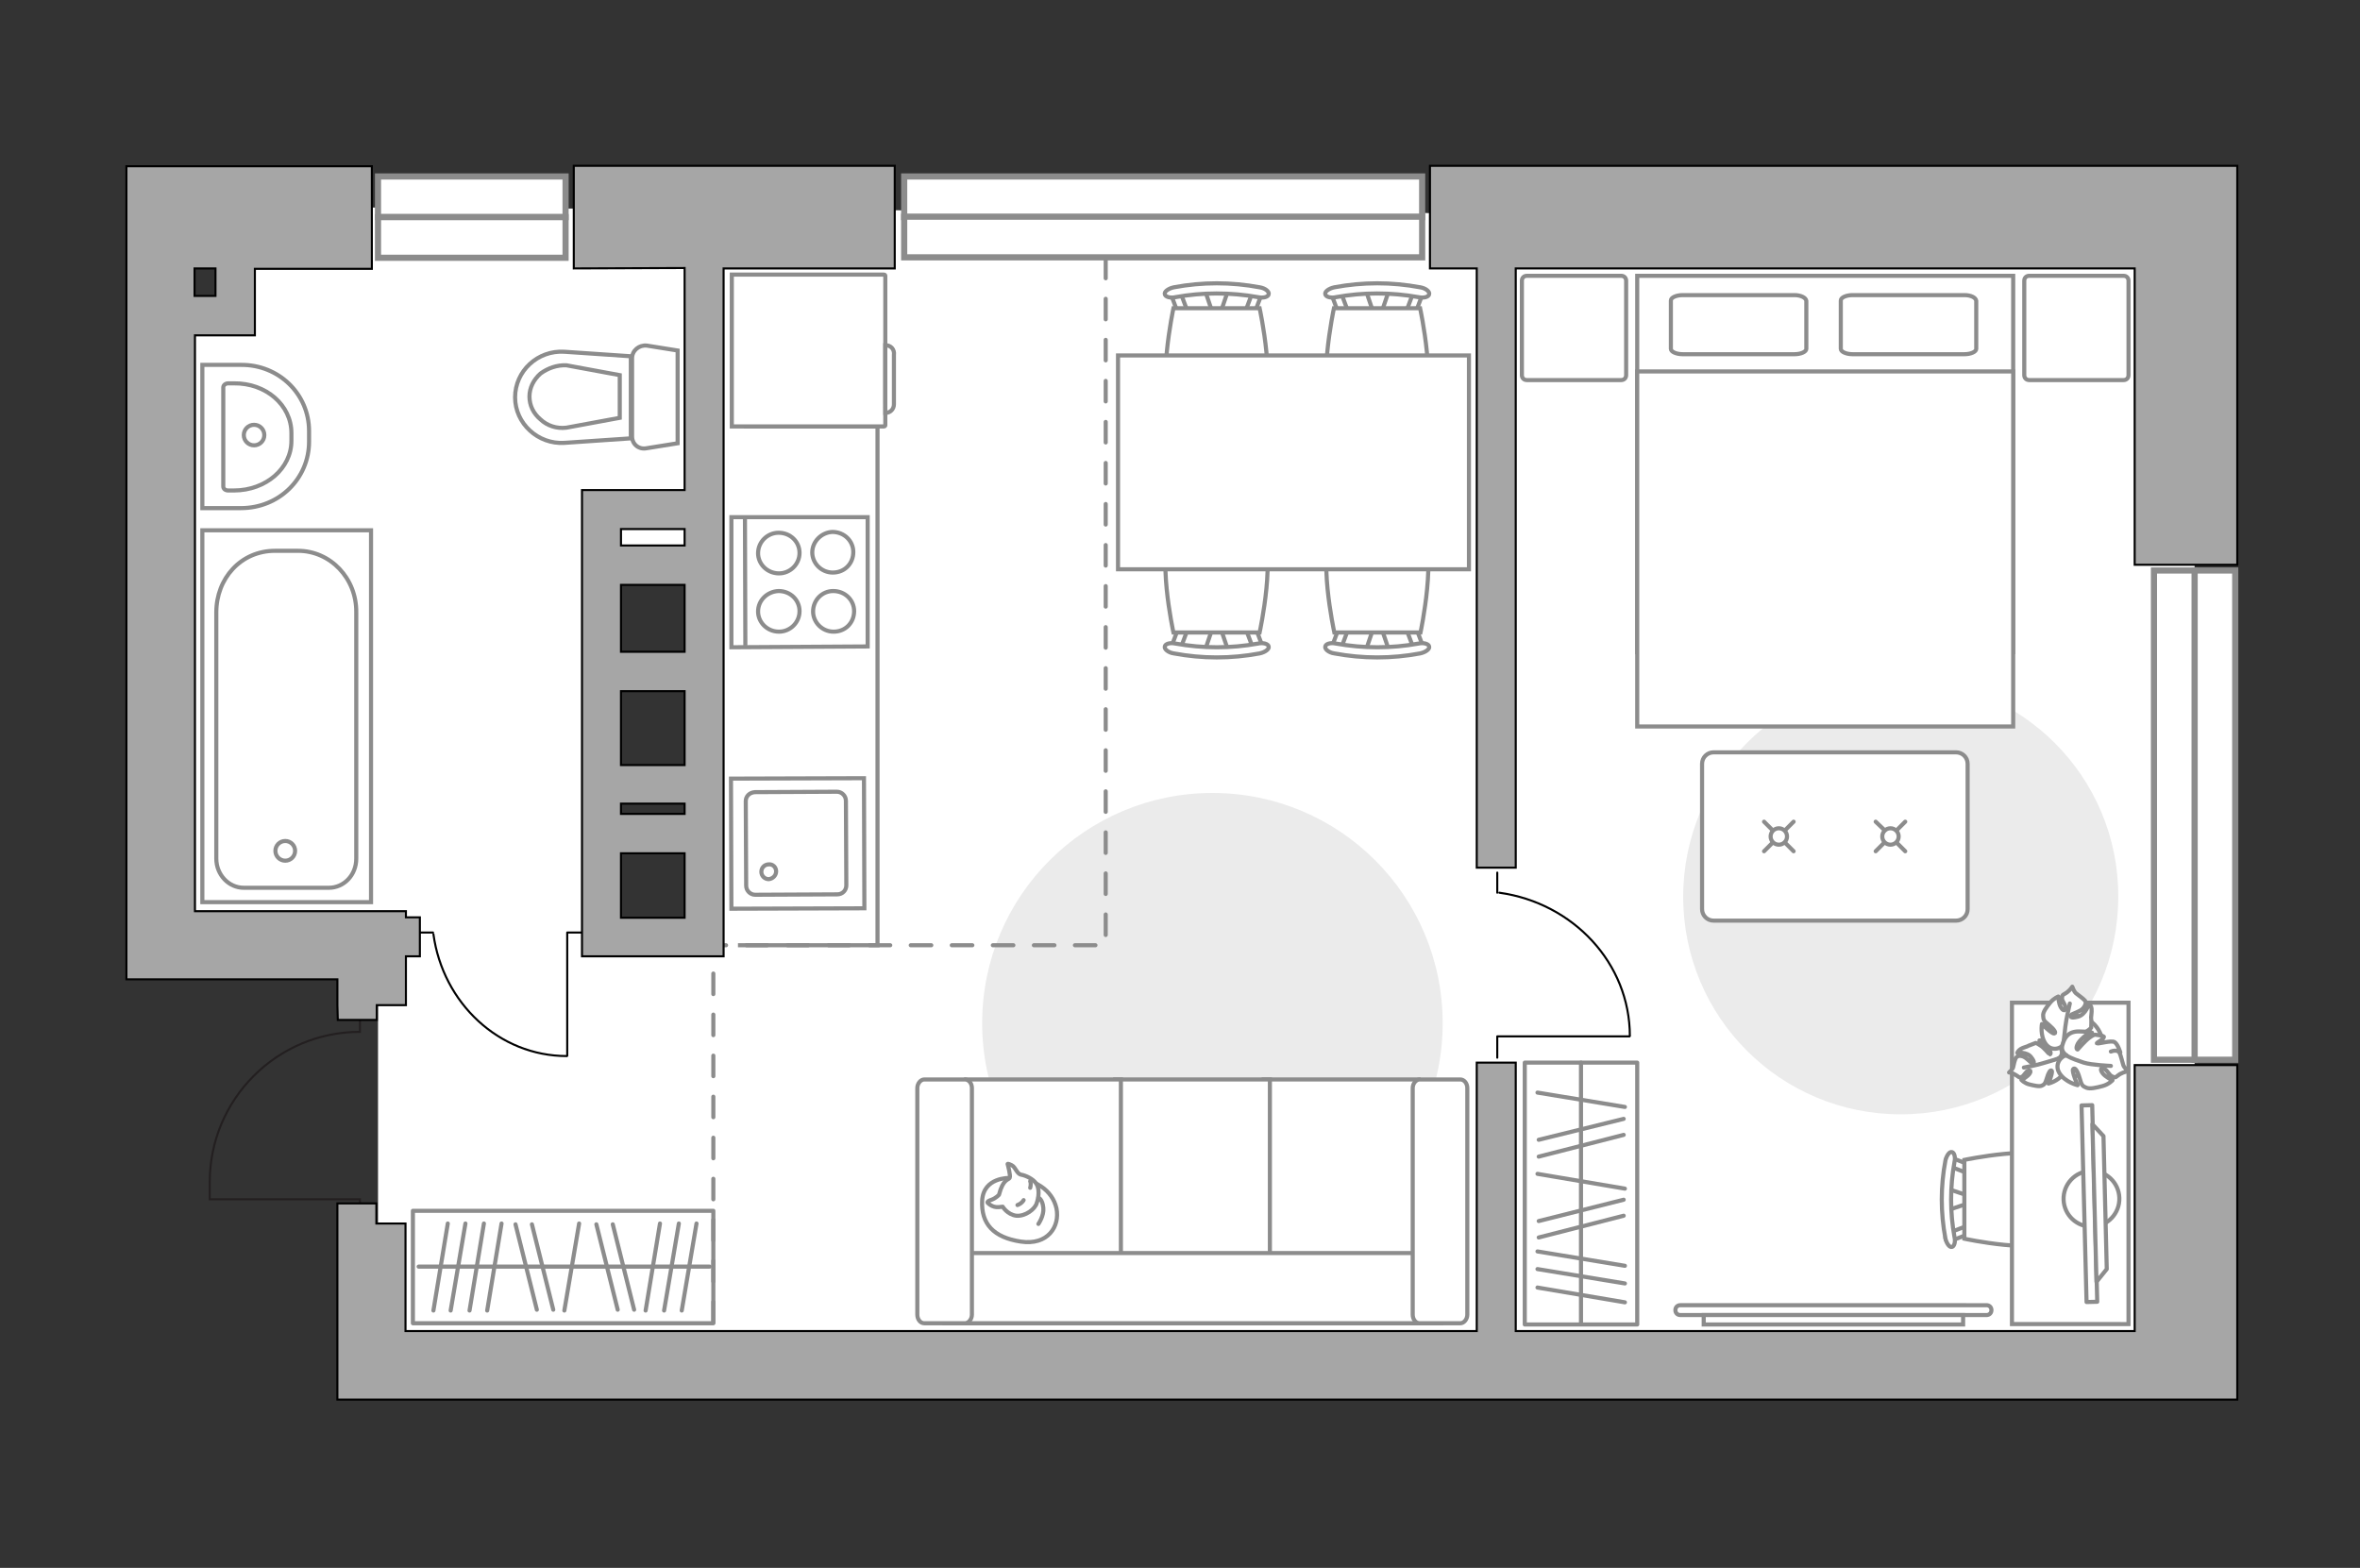 <?xml version="1.0" encoding="utf-8"?>
<!-- Generator: Adobe Illustrator 25.1.0, SVG Export Plug-In . SVG Version: 6.00 Build 0)  -->
<svg version="1.1" id="Слой_1" xmlns="http://www.w3.org/2000/svg" xmlns:xlink="http://www.w3.org/1999/xlink" x="0px" y="0px"
	 viewBox="0 0 575 382" style="enable-background:new 0 0 575 382;" xml:space="preserve">
<rect x="0" y="0" width="575" height="382" fill="#333333" stroke="none"/>
<style type="text/css">
	.st0{fill:#FFFFFF;}
	.st1{fill:#EBEBEB;}
	.st2{fill:#FFFFFF;stroke:#8C8C8C;stroke-miterlimit:10;}
	.st3{fill:#FFFFFF;stroke:#8C8C8C;stroke-linecap:round;stroke-linejoin:round;stroke-miterlimit:10;}
	.st4{fill:none;stroke:#8C8C8C;stroke-linecap:round;stroke-linejoin:round;stroke-miterlimit:10;}
	.st5{fill:none;stroke:#000000;stroke-width:0.5;stroke-linecap:round;stroke-linejoin:round;stroke-miterlimit:10;}
	.st6{fill:none;stroke:#8C8C8C;stroke-miterlimit:10;}
	.st7{fill:#FFFFFF;stroke:#8C8C8C;stroke-width:1;stroke-linecap:round;stroke-linejoin:round;stroke-miterlimit:9.999;}
	.st8{fill:#FFFFFF;stroke:#8C8C8C;stroke-width:1;stroke-linecap:round;stroke-linejoin:round;stroke-miterlimit:10.001;}
	.st9{fill:none;stroke:#8C8C8C;stroke-linecap:round;stroke-miterlimit:10;}
	.st10{fill:#FFFFFF;stroke:#8C8C8C;stroke-linecap:round;stroke-miterlimit:10;}
	.st11{fill:none;stroke:#231F20;stroke-width:0.5;stroke-miterlimit:10;}
	.st12{fill:none;stroke:#8C8C8C;stroke-linecap:round;stroke-miterlimit:10;stroke-dasharray:5,5;}
	.st13{fill:#A6A6A6;stroke:#000000;stroke-width:0.5;stroke-miterlimit:10;}
	.st14{fill:#FFFFFF;stroke:#8C8C8C;stroke-width:1.5;stroke-linecap:round;stroke-miterlimit:10;}
</style>
<g id="bg_1_">
	<path class="st0" d="M39,229.2h53.1v101.7h442.6v-278L39.1,50.3L39,229.2z M170.6,200.3V229h-24.1v-28.7H170.6z M170.6,134.2v66.1
		h-24.1v-66.1H170.6z M58.7,60.2v17.6H44.5V60.2H58.7z"/>
</g>
<g id="furniture_1_">
	<path id="Vector_1_" class="st1" d="M351.5,249.3c0,31-25.1,56.1-56.1,56.1s-56.1-25.1-56.1-56.1s25.1-56.1,56.1-56.1
		S351.5,218.3,351.5,249.3z"/>
	<path id="Vector_2_" class="st1" d="M516.1,218.5c0,29.3-23.7,53-53,53c-29.3,0-53-23.7-53-53c0-29.3,23.7-53,53-53
		C492.4,165.5,516.2,189.2,516.1,218.5z"/>
	<g>
		<path id="Vector_54_4_" class="st2" d="M345.6,263h-37.7v59.4h37.7V263z"/>
		<path id="Vector_55_4_" class="st2" d="M309.4,263h-37.7v59.4h37.7V263z"/>
		<path id="Vector_56_5_" class="st2" d="M273.1,263h-37.7v59.4h37.7V263z"/>
		<path id="Vector_57_4_" class="st2" d="M230.1,305.3v17.1h121l-3.5-17.1H230.1z"/>
		<path id="Vector_58_4_" class="st2" d="M345.9,322.4h9.9c0.9,0,1.7-1,1.7-2.1v-55.2c0-1.2-0.8-2.1-1.7-2.1h-9.9
			c-0.9,0-1.7,1-1.7,2.1v55.2C344.2,321.4,344.9,322.4,345.9,322.4z"/>
		<path id="Vector_59_4_" class="st2" d="M225.2,322.4h9.9c0.9,0,1.7-1,1.7-2.1v-55.2c0-1.2-0.8-2.1-1.7-2.1h-9.9
			c-0.9,0-1.7,1-1.7,2.1v55.2C223.5,321.4,224.2,322.4,225.2,322.4z"/>
		<g>
			<path class="st3" d="M257.4,294.4c0.9,4.4-2.1,9.1-8.7,8.1s-9.7-4.3-9.4-10s6.6-5.5,6.6-5.5C252.2,287,256.4,290,257.4,294.4z"/>
			<path class="st3" d="M246,287c0.3-0.5-0.5-3.4-0.5-3.4s0-0.2,1,0.3s1.2,2.1,2.3,2.3s2.9,1,3.7,2.2c0.8,1.2,0.6,3.3,0.1,4.7
				c-0.4,1.5-2.8,3.3-5,3.1c-2.2-0.3-3.3-2.2-3.3-2.2s0,0-0.9,0.1c-1.7,0.2-2.8-1.1-2.8-1.1s-0.2-0.3,1-0.7c1.1-0.4,1.8-1.2,1.8-1.2
				C244.4,287.2,245.7,287.5,246,287z"/>
			<path class="st3" d="M247.9,293.6c1.1-0.4,1.5-1.2,1.5-1.2"/>
			<path class="st3" d="M251,287.8c0.3,0.7,0,1.6,0,1.6"/>
			<path class="st4" d="M253,298.2c0,0,1.4-2,1.2-3.9c-0.2-2.2-1.2-2.5-1.2-2.5"/>
		</g>
	</g>
	<g>
		<rect x="371.5" y="258.9" class="st3" width="27.4" height="63.8"/>
		<line class="st4" x1="374.6" y1="313.7" x2="395.9" y2="317.3"/>
		<line class="st4" x1="374.6" y1="286" x2="395.9" y2="289.6"/>
		<line class="st4" x1="374.6" y1="309.2" x2="395.9" y2="312.7"/>
		<line class="st4" x1="374.6" y1="304.9" x2="395.9" y2="308.4"/>
		<line class="st4" x1="374.6" y1="266.2" x2="395.9" y2="269.7"/>
		<line class="st4" x1="374.9" y1="281.8" x2="395.6" y2="276.5"/>
		<line class="st4" x1="374.9" y1="277.7" x2="395.6" y2="272.6"/>
		<line class="st4" x1="374.9" y1="301.5" x2="395.6" y2="296.2"/>
		<line class="st4" x1="374.9" y1="297.5" x2="395.6" y2="292.3"/>
		<line class="st4" x1="385.2" y1="258.9" x2="385.2" y2="322.6"/>
	</g>
	<g>
		<polyline class="st5" points="138.2,257.2 138.2,227.2 143,227.2 		"/>
		<line class="st5" x1="101" y1="227.2" x2="105.5" y2="227.2"/>
		<path class="st5" d="M105.6,227.6c2.3,16.8,16,29.7,32.5,29.7"/>
	</g>
	<g>
		<polyline class="st5" points="364.8,257.7 364.8,252.5 397,252.5 		"/>
		<line class="st5" x1="364.8" y1="217.5" x2="364.8" y2="212.6"/>
		<path class="st5" d="M397.1,252.4c0-17.7-13.8-32.4-31.8-34.9"/>
	</g>
	<g>
		<path class="st2" d="M409.4,320.4c-0.7,0-1.2-0.5-1.2-1.2s0.5-1.2,1.2-1.2H484c0.7,0,1.2,0.5,1.2,1.2s-0.5,1.2-1.2,1.2H409.4z"/>
		<rect x="415.1" y="320.4" class="st2" width="63.2" height="2.3"/>
	</g>
	<polyline class="st6" points="179.8,230.3 213.8,230.3 213.8,103.9 181.2,103.9 	"/>
	<g>
		<path id="Vector_8_2_" class="st2" d="M215.4,103.9h-37.1v-37h37.1c0.2,0,0.3,0.2,0.3,0.3v36.4
			C215.7,103.7,215.6,103.9,215.4,103.9z"/>
		<path id="Vector_9_2_" class="st2" d="M217.8,86.5v12c0,1.1-0.8,2.1-2.1,2.1V84.1C217,84.1,218,85.1,217.8,86.5z"/>
	</g>
	<g>
		<g id="Group_2_1_">
			<g id="Group_3_1_">
				<path id="Vector_10_1_" class="st2" d="M332.8,158.4l2-5.9h1.6l2,5.9H332.8z"/>
			</g>
			<g id="Group_4_1_">
				<path id="Vector_11_1_" class="st2" d="M327.5,152.8c0.6,0.1,1,0.5,0.8,1l-1.8,4.8c-0.1,0.3-0.8,0.6-1.4,0.5s-1-0.5-0.8-1
					l1.8-4.8c0.1-0.3,0.6-0.6,1.1-0.6C327.4,152.7,327.4,152.7,327.5,152.8z"/>
			</g>
			<g id="Group_5_1_">
				<path id="Vector_12_1_" class="st2" d="M345.1,153.2l1.8,4.8c0.2,0.5-0.2,0.9-0.8,1c-0.7,0.2-1.3,0-1.5-0.5l-1.8-4.8
					c-0.2-0.5,0.2-0.9,0.8-1c0.1,0,0.2,0,0.3,0C344.4,152.7,344.9,153,345.1,153.2z"/>
			</g>
			<path id="Vector_13_1_" class="st2" d="M346.1,154.1h-21c0,0-4.4-20.2,0-24.6c3.7-3.7,17.3-3.7,21,0
				C350.4,133.9,346.1,154.1,346.1,154.1z"/>
			<path id="Vector_14_1_" class="st2" d="M348.2,157.5c0.2,0.6-0.8,1.4-2.2,1.7c-6.9,1.3-14,1.3-20.9,0c-1.4-0.2-2.4-1.1-2.2-1.7
				c0.1-0.6,1.2-1,2.6-0.7c6.7,1.2,13.5,1.2,20.1,0C346.9,156.5,348.1,156.9,348.2,157.5z"/>
		</g>
		<g id="Group_2_3_">
			<g id="Group_3_3_">
				<path id="Vector_10_3_" class="st2" d="M293.6,158.4l2-5.9h1.6l2,5.9H293.6z"/>
			</g>
			<g id="Group_4_3_">
				<path id="Vector_11_3_" class="st2" d="M288.4,152.8c0.6,0.1,1,0.5,0.8,1l-1.8,4.8c-0.1,0.3-0.8,0.6-1.4,0.5
					c-0.6-0.1-1-0.5-0.8-1l1.8-4.8c0.1-0.3,0.6-0.6,1.1-0.6C288.2,152.7,288.3,152.7,288.4,152.8z"/>
			</g>
			<g id="Group_5_3_">
				<path id="Vector_12_3_" class="st2" d="M306,153.2l1.8,4.8c0.2,0.5-0.2,0.9-0.8,1c-0.7,0.2-1.3,0-1.5-0.5l-1.8-4.8
					c-0.2-0.5,0.2-0.9,0.8-1c0.1,0,0.2,0,0.3,0C305.3,152.7,305.8,153,306,153.2z"/>
			</g>
			<path id="Vector_13_3_" class="st2" d="M306.9,154.1h-21c0,0-4.4-20.2,0-24.6c3.7-3.7,17.3-3.7,21,0
				C311.3,133.9,306.9,154.1,306.9,154.1z"/>
			<path id="Vector_14_3_" class="st2" d="M309.1,157.5c0.2,0.6-0.8,1.4-2.2,1.7c-6.9,1.3-14,1.3-20.9,0c-1.4-0.2-2.4-1.1-2.2-1.7
				c0.1-0.6,1.2-1,2.6-0.7c6.7,1.2,13.5,1.2,20.1,0C307.8,156.5,309,156.9,309.1,157.5z"/>
		</g>
		<g id="Group_2_5_">
			<g id="Group_3_5_">
				<path id="Vector_10_5_" class="st2" d="M299.2,70.8l-2,5.9h-1.6l-2-5.9H299.2z"/>
			</g>
			<g id="Group_4_5_">
				<path id="Vector_11_5_" class="st2" d="M304.4,76.4c-0.6-0.1-1-0.5-0.8-1l1.8-4.8c0.1-0.3,0.8-0.6,1.4-0.5c0.6,0.1,1,0.5,0.8,1
					l-1.8,4.8c-0.1,0.3-0.6,0.6-1.1,0.6C304.6,76.5,304.6,76.5,304.4,76.4z"/>
			</g>
			<g id="Group_5_5_">
				<path id="Vector_12_5_" class="st2" d="M286.9,76l-1.8-4.8c-0.2-0.5,0.2-0.9,0.8-1c0.7-0.2,1.3,0,1.5,0.5l1.8,4.8
					c0.2,0.5-0.2,0.9-0.8,1c-0.1,0-0.2,0-0.3,0C287.6,76.5,287.1,76.2,286.9,76z"/>
			</g>
			<path id="Vector_13_5_" class="st2" d="M285.9,75.1h21c0,0,4.4,20.2,0,24.6c-3.7,3.7-17.3,3.7-21,0
				C281.6,95.3,285.9,75.1,285.9,75.1z"/>
			<path id="Vector_14_5_" class="st2" d="M283.8,71.7c-0.2-0.6,0.8-1.4,2.2-1.7c6.9-1.3,14-1.3,20.9,0c1.4,0.2,2.4,1.1,2.2,1.7
				c-0.1,0.6-1.2,1-2.6,0.7c-6.7-1.2-13.5-1.2-20.1,0C285.1,72.7,283.9,72.3,283.8,71.7z"/>
		</g>
		<g id="Group_2_4_">
			<g id="Group_3_4_">
				<path id="Vector_10_4_" class="st2" d="M338.4,70.8l-2,5.9h-1.6l-2-5.9H338.4z"/>
			</g>
			<g id="Group_4_4_">
				<path id="Vector_11_4_" class="st2" d="M343.6,76.4c-0.6-0.1-1-0.5-0.8-1l1.8-4.8c0.1-0.3,0.8-0.6,1.4-0.5s1,0.5,0.8,1l-1.8,4.8
					c-0.1,0.3-0.6,0.6-1.1,0.6C343.8,76.5,343.7,76.5,343.6,76.4z"/>
			</g>
			<g id="Group_5_4_">
				<path id="Vector_12_4_" class="st2" d="M326,76l-1.8-4.8c-0.2-0.5,0.2-0.9,0.8-1c0.7-0.2,1.3,0,1.5,0.5l1.8,4.8
					c0.2,0.5-0.2,0.9-0.8,1c-0.1,0-0.2,0-0.3,0C326.7,76.5,326.2,76.2,326,76z"/>
			</g>
			<path id="Vector_13_4_" class="st2" d="M325,75.1h21c0,0,4.4,20.2,0,24.6c-3.7,3.7-17.3,3.7-21,0C320.7,95.3,325,75.1,325,75.1z"
				/>
			<path id="Vector_14_4_" class="st2" d="M322.9,71.7c-0.2-0.6,0.8-1.4,2.2-1.7c6.9-1.3,14-1.3,20.9,0c1.4,0.2,2.4,1.1,2.2,1.7
				c-0.1,0.6-1.2,1-2.6,0.7c-6.7-1.2-13.5-1.2-20.1,0C324.2,72.7,323,72.3,322.9,71.7z"/>
		</g>
		<path id="Vector_35_3_" class="st2" d="M272.4,86.6h16.4h69.1v52.1h-85.5V86.6z"/>
	</g>
	<g>
		<rect x="100.6" y="295" class="st3" width="73.2" height="27.4"/>
		<line class="st4" x1="113.4" y1="298.1" x2="109.8" y2="319.3"/>
		<line class="st4" x1="109.1" y1="298.1" x2="105.6" y2="319.3"/>
		<line class="st4" x1="141.1" y1="298.1" x2="137.5" y2="319.3"/>
		<line class="st4" x1="117.9" y1="298.1" x2="114.4" y2="319.3"/>
		<line class="st4" x1="122.2" y1="298.1" x2="118.7" y2="319.3"/>
		<line class="st4" x1="160.8" y1="298.1" x2="157.3" y2="319.3"/>
		<line class="st4" x1="165.4" y1="298.1" x2="161.8" y2="319.3"/>
		<line class="st4" x1="169.7" y1="298.1" x2="166.1" y2="319.3"/>
		<line class="st4" x1="145.3" y1="298.3" x2="150.5" y2="319.1"/>
		<line class="st4" x1="149.3" y1="298.3" x2="154.5" y2="319.1"/>
		<line class="st4" x1="125.6" y1="298.3" x2="130.8" y2="319.1"/>
		<line class="st4" x1="129.6" y1="298.3" x2="134.8" y2="319.1"/>
		<line class="st4" x1="172.9" y1="308.6" x2="102" y2="308.6"/>
	</g>
	<g>
		<g id="Group_2_6_">
			<g id="Group_3_6_">
				<path id="Vector_10_6_" class="st2" d="M474.7,294.8l5.4-1.8v-1.5l-5.4-1.8V294.8z"/>
			</g>
			<g id="Group_4_6_">
				<path id="Vector_11_6_" class="st2" d="M479.8,299.6c-0.1-0.6-0.5-1-0.9-0.8l-4.4,1.7c-0.3,0-0.6,0.6-0.5,1.2
					c0.1,0.6,0.5,1,0.9,0.8l4.4-1.7c0.3-0.1,0.6-0.5,0.6-1C479.9,299.7,479.9,299.7,479.8,299.6z"/>
			</g>
			<g id="Group_5_6_">
				<path id="Vector_12_6_" class="st2" d="M479.4,283.6l-4.4-1.7c-0.4-0.1-0.8,0.2-0.9,0.8c-0.1,0.5,0.1,1.1,0.5,1.3l4.4,1.7
					c0.4,0.1,0.8-0.2,0.9-0.8c0-0.1,0-0.2,0-0.3C479.9,284.1,479.6,283.7,479.4,283.6z"/>
			</g>
			<path id="Vector_13_6_" class="st2" d="M478.6,282.6v19.2c0,0,18.5,4,22.5,0c3.4-3.4,3.4-15.8,0-19.2
				C497.1,278.7,478.6,282.6,478.6,282.6z"/>
			<path id="Vector_14_6_" class="st2" d="M475.6,280.7c-0.6-0.2-1.3,0.8-1.6,2c-1.2,6.3-1.2,12.8,0,19.1c0.3,1.2,1,2.2,1.6,2
				c0.5-0.1,0.9-1.2,0.6-2.4c-1.1-6-1.1-12.3,0-18.3C476.5,281.9,476.1,280.8,475.6,280.7z"/>
		</g>
		<path id="Vector_36_2_" class="st2" d="M518.6,322.6v-15v-63.3h-28.4v78.3H518.6z"/>
		<g>
			
				<ellipse transform="matrix(0.999 -3.327945e-02 3.327945e-02 0.999 -9.442 17.128)" class="st7" cx="509.8" cy="292.2" rx="6.8" ry="6.8"/>
			<g>
				
					<rect x="507.6" y="269.2" transform="matrix(1 -2.554275e-02 2.554275e-02 1 -7.322 13.095)" class="st8" width="2.6" height="47.9"/>
				<polygon class="st3" points="510.8,312.3 509.8,273.9 512.5,276.8 513.3,309.2 				"/>
			</g>
		</g>
	</g>
	<g>
		<path id="Vector_60_1_" class="st2" d="M508.3,261.4c3.7-1.8,5.1-6.3,3.3-9.9c-1.8-3.7-6.2-5.1-9.9-3.3c-3.7,1.8-5.1,6.2-3.3,9.9
			C500.2,261.8,504.6,263.3,508.3,261.4z"/>
		<path class="st3" d="M502.6,261.7c-1.1,1.7-3.5,2.3-3.5,2.3s1.1-2.7,0.8-3.1c-0.3-0.4-0.8,0.4-1.2,1.8c-0.4,1.4-0.6,1.5-1.2,1.8
			s-1.9,0-3.1-0.3c-1.2-0.3-1.9-1.1-1.9-1.1s0.7-0.3,1.4-0.9c0.7-0.5,1.2-1.5,0.4-1.4c-0.8,0.2-1.1,1.4-1.8,1.6
			c-0.7,0.2-0.5,0-1.4-0.5c-0.9-0.6-1.6-0.6-1.6-0.6s0.9-0.8,1-1.3s0.4-1.9,0.7-2.3c0.3-0.4,0.8-0.6,1.7-0.3
			c0.9,0.3,1.9,1.6,2.3,1.7c0.3,0,0.7-0.2-0.3-1.5c-1-1.4-3.4-1.1-3.4-1.1s0.2-0.5,0.8-0.9c0.6-0.4,1.7-0.6,1.9-0.8
			c0.2-0.1,1.8-0.7,1.8-0.7s0.2,0,1.1,0.6c0.9,0.5,2.2,2.2,2.3,2.2s0.5-0.2-0.1-1.2c-0.6-1-2.4-2.2-2.4-2.2s0.1,0,2.2-0.1
			c2.1-0.1,2.8,1.1,3.2,2.5s-0.8,2-0.8,2C502.5,258.1,504,259.6,502.6,261.7z"/>
		<path class="st4" d="M504.4,256c-0.8,0.9-1.8,1.6-2.9,1.9c-0.8,0.3-2.6,0.8-3.6,1.1c-1.5,0.5-4.8,1.1-4.8,1.1"/>
		<path class="st3" d="M498.4,254.3c-1.4-2-0.9-4.8-0.9-4.8s2.4,2.4,3,2.3s0-1-1.3-2.1c-1.4-1.1-1.3-1.3-1.4-2.2s0.8-2.1,1.7-3.2
			s2-1.5,2-1.5s0,0.9,0.3,1.9c0.3,1,1.2,2,1.4,1.1c0.3-0.9-0.9-1.8-0.8-2.7c0.1-0.9,0.2-0.6,1.2-1.3c0.9-0.7,1.3-1.4,1.3-1.4
			s0.4,1.2,0.9,1.6s1.9,1.4,2.2,1.8c0.3,0.4,0.2,1.1-0.5,1.9c-0.7,0.8-2.7,1.3-2.9,1.6c-0.2,0.4-0.2,0.9,1.7,0.4s2.7-3.2,2.7-3.2
			s0.5,0.5,0.6,1.3c0.1,0.9-0.2,2.1-0.1,2.4c0.1,0.3,0,2.2,0,2.2s-0.1,0.2-1.1,0.9c-1.1,0.8-3.4,1.4-3.5,1.5c-0.1,0,0,0.6,1.3,0.4
			c1.4-0.2,3.5-1.6,3.5-1.6s0,0.2-0.9,2.4s-2.5,2.4-4.2,2.2c-1.7-0.3-1.8-1.8-1.8-1.8C502.2,255.5,499.8,256.3,498.4,254.3z"/>
		<path class="st4" d="M503.4,258.5c-0.6-1.2-0.8-2.6-0.7-3.9c0.1-1,0.4-3.2,0.5-4.4c0.2-1.9,1.1-5.7,1.1-5.7"/>
		<g>
			<path class="st3" d="M516.6,256.4c0,0-0.6-2-1.4-2.5s-4,0.5-4.3,0.3c-0.2-0.1,1.7-1,1.7-1.6c-0.1-0.3-2.1-0.5-2.1-0.5
				s-0.3-0.1-1.4,0.7c-1.1,0.8-2.8,2.8-2.9,2.9c-0.1,0-0.6-0.2,0.1-1.5c0.7-1.2,3-2.8,3-2.8s-0.2,0-2.8-0.1c-2.6,0-3.5,1.5-4,3.3
				c-0.5,1.7,1,2.5,1,2.5c-1.3,0.2-3.1,2.2-1.7,4.4c1.4,2.2,4.4,2.9,4.4,2.9s-1.5-3.4-1.1-3.9c0.4-0.6,1.1,0.4,1.6,2.2
				s0.7,1.9,1.6,2.3s2.5,0,4-0.4c1.5-0.4,2.4-1.4,2.4-1.4s-0.9-0.4-1.8-1.1c-0.9-0.7-1.5-2-0.5-1.8s1.4,1.7,2.3,2
				c0.9,0.4,0.7,0.1,1.8-0.6c1.1-0.6,2-0.7,2-0.7s-1.1-1-1.2-1.6c-0.2-0.6-0.6-2.4-0.9-2.9s-1-0.7-2.1-0.3"/>
			<path class="st4" d="M503.5,257.2c1.2,0.7,3,1.3,4.2,1.7c1.9,0.6,6.6,0.8,6.6,0.8"/>
		</g>
	</g>
	<g>
		<path id="Vector_98_4_" class="st2" d="M398.9,67.2h91.6v91.7h-91.6V67.2z"/>
		<path id="Vector_99_4_" class="st2" d="M490.5,102.2V90.5h-10.9h-80.7V177h91.6V102.2z"/>
		<path id="Vector_100_4_" class="st4" d="M440.1,73.3V85c0,0.7-1.3,1.3-2.9,1.3H410c-1.6,0-2.9-0.6-2.9-1.3V73.2
			c0-0.7,1.3-1.3,2.9-1.3h27.2C438.7,71.9,440,72.5,440.1,73.3z"/>
		<path id="Vector_101_4_" class="st4" d="M481.5,73.3V85c0,0.7-1.3,1.3-2.9,1.3h-27.2c-1.6,0-2.9-0.6-2.9-1.3V73.2
			c0-0.7,1.3-1.3,2.9-1.3h27.2C480.2,71.9,481.4,72.5,481.5,73.3z"/>
	</g>
	<path id="Vector_5_3_" class="st3" d="M517.4,92.6h-23c-0.7,0-1.2-0.5-1.2-1.2v-23c0-0.7,0.5-1.2,1.2-1.2h23c0.7,0,1.2,0.5,1.2,1.2
		v23C518.6,92.1,518.1,92.6,517.4,92.6z"/>
	<path id="Vector_5_4_" class="st3" d="M395,92.6h-23c-0.7,0-1.2-0.5-1.2-1.2v-23c0-0.7,0.5-1.2,1.2-1.2h23c0.7,0,1.2,0.5,1.2,1.2
		v23C396.2,92.1,395.7,92.6,395,92.6z"/>
	<g>
		<path class="st2" d="M476.6,183.3h-59.1c-1.5,0-2.8,1.2-2.8,2.8l0,35.4c0,1.5,1.2,2.8,2.8,2.8h59.1c1.5,0,2.8-1.2,2.8-2.8v-35.4
			C479.4,184.5,478.1,183.3,476.6,183.3z"/>
		<g>
			<g>
				<line class="st9" x1="431.9" y1="205.3" x2="429.8" y2="207.4"/>
				<circle class="st10" cx="433.4" cy="203.8" r="2"/>
				<line class="st9" x1="437" y1="200.2" x2="434.9" y2="202.3"/>
				<line class="st9" x1="434.9" y1="205.3" x2="437" y2="207.4"/>
				<line class="st9" x1="429.8" y1="200.2" x2="431.9" y2="202.3"/>
			</g>
			<g>
				<line class="st9" x1="459.1" y1="205.3" x2="457" y2="207.4"/>
				<circle class="st10" cx="460.6" cy="203.8" r="2"/>
				<line class="st9" x1="464.2" y1="200.2" x2="462.1" y2="202.3"/>
				<line class="st9" x1="462.1" y1="205.3" x2="464.2" y2="207.4"/>
				<line class="st9" x1="457" y1="200.2" x2="459.2" y2="202.3"/>
			</g>
		</g>
	</g>
</g>
<g id="plan">
	<path class="st11" d="M87.7,295.4v-3.2H51.1V288c0-20.2,16.4-36.6,36.6-36.6l0,0v-3.9"/>
	<g>
		<path id="Vector_134_1_" class="st2" d="M58.7,88.9h-9.4v34.9h9.4c9.3,0,16.6-7.2,16.6-16.2V105C75.3,96,67.9,88.8,58.7,88.9z"/>
		<path id="Vector_133_1_" class="st2" d="M57,93.4h-1.4c-0.6,0-1.2,0.4-1.2,1v24.1c0,0.6,0.5,1,1.2,1H57c7.8,0,14-5.4,14-12.1v-1.9
			C71,98.7,64.8,93.3,57,93.4z"/>
		<circle class="st2" cx="61.9" cy="106" r="2.5"/>
	</g>
	<g>
		<path id="wc_1_" class="st2" d="M138.2,104.5"/>
		<g id="Group_26_1_">
			<path id="Vector_130_1_" class="st2" d="M157.6,109.2l7.5-1.2V85.4l-7.5-1.2c-1.9-0.2-3.6,1.2-3.6,3.1v19
				C154,108.3,155.7,109.6,157.6,109.2z"/>
			<path id="Vector_131_1_" class="st2" d="M137.5,107.9l16.2-1.1v-20l-16.2-1.1c-6.5-0.4-12,4.7-12,11.1S131.1,108.3,137.5,107.9z"
				/>
			<path id="Vector_132_1_" class="st2" d="M151,101.8l-13,2.4c-2.4,0.3-4.7-0.5-6.3-2c-1.8-1.5-2.7-3.5-2.7-5.6s1-4.1,2.7-5.6
				c1.8-1.3,4-2.1,6.3-2l13,2.4V101.8z"/>
		</g>
	</g>
	<g>
		<path id="Vector_142_1_" class="st2" d="M178.2,157.7V126h33.2v31.5L178.2,157.7z"/>
		<g id="Group_28_1_">
			<g id="Group_29_1_">
				<path id="Vector_143_1_" class="st2" d="M202.8,129.6c2.9,0,5.1,2.2,5.1,4.9c0,2.8-2.1,5-5,5c-2.8,0-5-2.3-5-4.9
					C197.9,131.9,200.2,129.7,202.8,129.6z"/>
				<path id="Vector_144_1_" class="st2" d="M189.7,129.8c2.9,0,5.1,2.2,5.1,4.9c0,2.8-2.3,5-5,5c-2.9,0-5.1-2.3-5.1-4.9
					C184.7,132,187,129.8,189.7,129.8z"/>
			</g>
			<g id="Group_30_1_">
				<path id="Vector_145_1_" class="st2" d="M203,144c2.9,0,5.1,2.2,5.1,4.9c0,2.8-2.1,5-5,5c-2.8,0-5-2.3-5-4.9
					C198.1,146.2,200.3,144,203,144z"/>
				<path id="Vector_146_1_" class="st2" d="M189.7,144c2.9,0,5.1,2.2,5.1,4.9c0,2.8-2.3,5-5,5c-2.9,0-5.1-2.3-5.1-4.9
					C184.7,146.2,187,144.1,189.7,144z"/>
			</g>
		</g>
		<path id="Vector_147_1_" class="st2" d="M181.6,157.3l-0.1-31.4"/>
	</g>
	<g>
		<g id="Group_27_2_">
			<path id="Vector_140_2_" class="st2" d="M178.2,221.4l-0.1-31.7l32.4-0.1l0.1,31.7L178.2,221.4z"/>
		</g>
		<path id="Vector_141_2_" class="st2" d="M183.9,193l20-0.1c1.2,0,2.2,1,2.2,2.2l0.1,20.6c0,1.2-0.9,2.2-2.2,2.2l-20,0.1
			c-1.2,0-2.2-1-2.2-2.2l-0.1-20.6C181.7,194,182.6,193.1,183.9,193z"/>
		<path id="Vector_139_2_" class="st2" d="M187.3,210.6c-1,0-1.8,0.8-1.8,1.8s0.8,1.8,1.8,1.8c1-0.1,1.8-0.9,1.8-1.9
			S188.3,210.5,187.3,210.6z"/>
	</g>
	<g>
		<g>
			<path id="Vector_135_3_" class="st2" d="M90.4,129.2v90.6H49.3v-90.6L90.4,129.2z"/>
			<path id="Vector_136_3_" class="st2" d="M86.8,149.2v60c0,4-3,7.1-6.7,7.1H59.4c-3.7,0-6.7-3.2-6.7-7.1v-60c0-8.3,6-15,14.3-15
				h5.6C80.5,134.2,86.9,140.9,86.8,149.2z"/>
		</g>
		<circle class="st2" cx="69.5" cy="207.3" r="2.4"/>
	</g>
	<polyline class="st12" points="269.4,62.8 269.4,230.3 173.8,230.3 173.8,325.6 	"/>
	<g>
		<polygon class="st13" points="91.7,298.1 98.8,298.1 98.8,324.3 359.8,324.3 359.8,258.9 369.3,258.9 369.3,324.3 520.1,324.3 
			520.1,259.5 545.1,259.5 545.1,341 520.1,341 98.8,341 82.2,341 82.2,298.1 82.2,293.2 91.7,293.2 		"/>
		<polygon class="st13" points="520.1,65.4 369.3,65.4 369.3,211.4 359.8,211.4 359.8,65.4 348.4,65.4 348.4,40.4 545.1,40.4 
			545.1,137.6 520.1,137.6 		"/>
		<path class="st13" d="M30.8,40.5v9.8V222v16.6h16.6h34.8v6.3l0.1,3.6h9.5v-3.6h7.1V233h3.4v-9.5h-3.4V222H47.5V81.7h14.6V65.5
			h28.5v-25H30.8z M47.4,65.4h5.1v6.7h-5.1V65.4z"/>
		<path class="st13" d="M176.3,65.4H218v-25h-78.2v25l27-0.1v54.1h-15.5h-9.5v21.3v1.8v27.8v45.2v0.8V233h34.5V65.4z M151.3,207.9
			h15.5v15.7h-15.5V207.9z M151.3,195.8h15.5v2.5h-15.5V195.8z M151.3,186.4v-18h15.5v18H151.3z M166.8,132.9h-15.5v-4h15.5V132.9z
			 M166.8,142.5v16.3h-15.5v-16.3H166.8z"/>
	</g>
</g>
<g id="windows_2_">
	<g>
		<g>
			<rect x="534.7" y="139" class="st14" width="9.9" height="119.2"/>
			<rect x="524.8" y="139" class="st14" width="9.9" height="119.2"/>
		</g>
		<g>
			<rect x="92.1" y="43" class="st14" width="45.7" height="9.9"/>
			<rect x="92.1" y="52.9" class="st14" width="45.7" height="9.9"/>
		</g>
		<g>
			<rect x="220.3" y="43" class="st14" width="126.2" height="9.9"/>
			<rect x="220.3" y="52.8" class="st14" width="126.2" height="9.9"/>
		</g>
	</g>
</g>
<g id="points">
	<path id="bedroom_x5F_2" class="st4" d="M309,114.9"/>
	<path id="bedroom_x5F_1" class="st4" d="M446.1,132.7"/>
	<path id="kitchen" class="st4" d="M237.1,177.2"/>
	<path id="wс_x5F_bathroom" class="st4" d="M115.5,164.5"/>
	<path id="hallway" class="st4" d="M140.5,274.5"/>
</g>
</svg>
